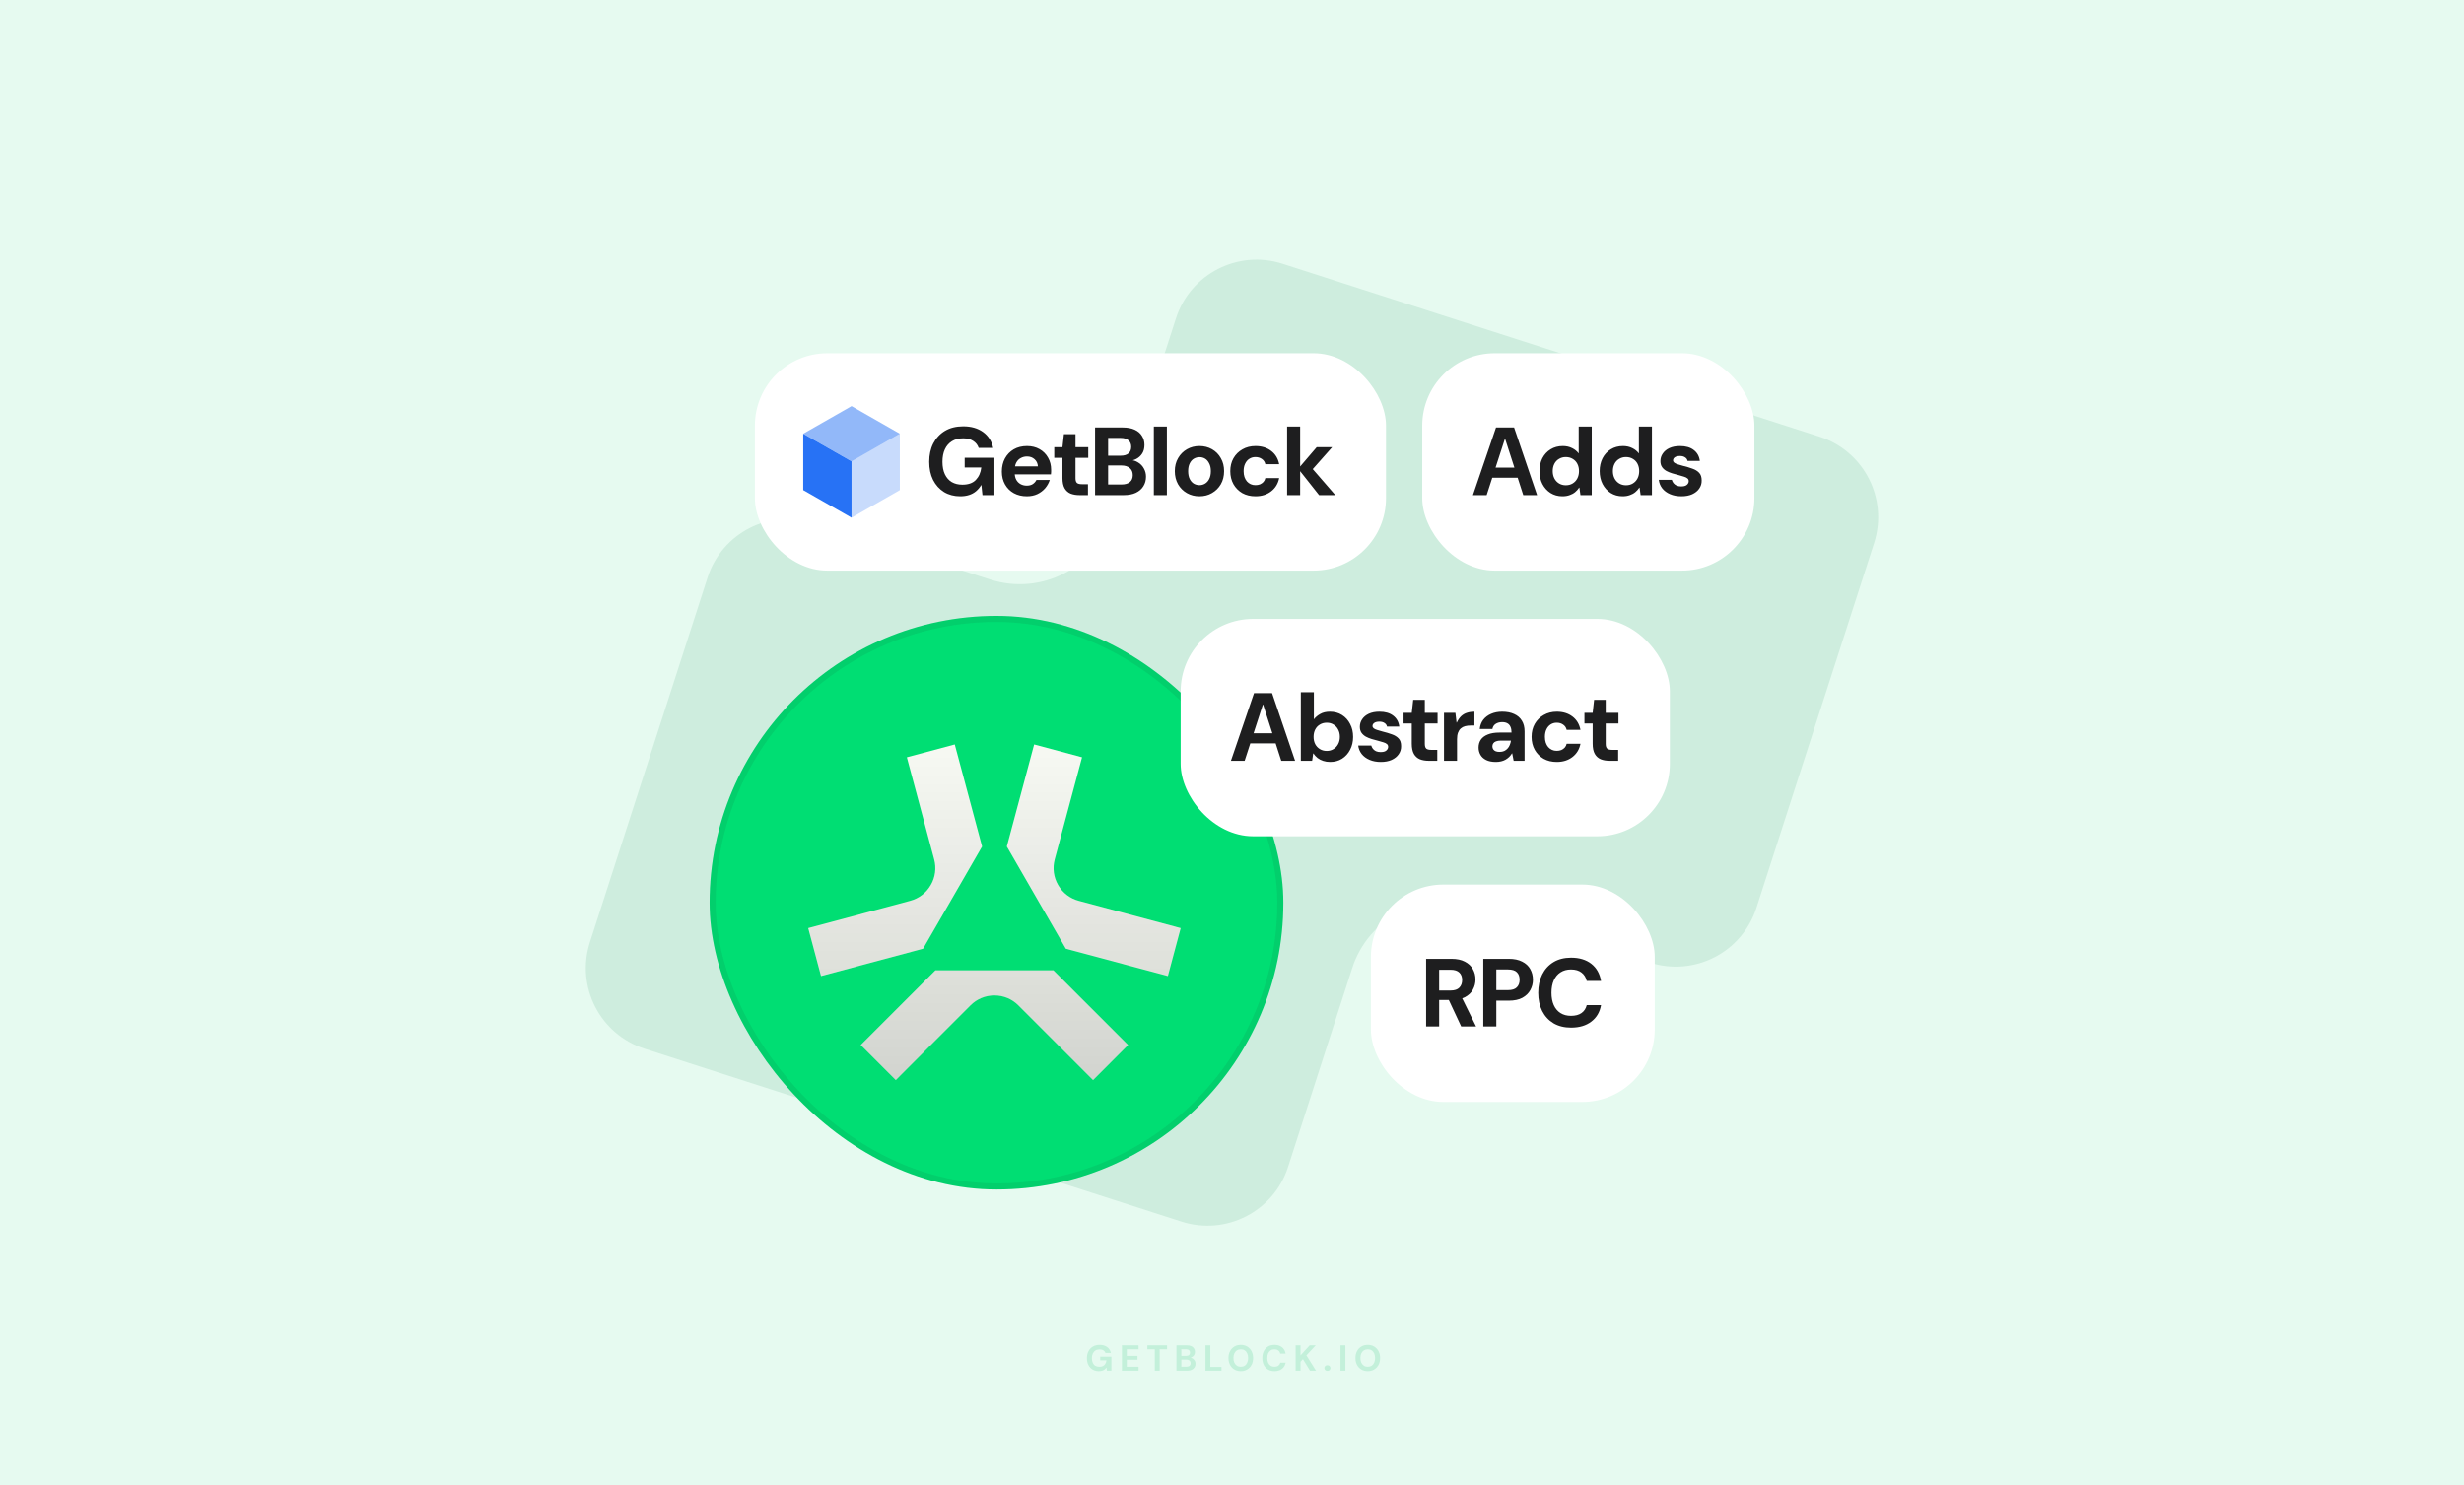 <svg width="816" height="492" viewBox="0 0 816 492" fill="none" xmlns="http://www.w3.org/2000/svg">
<rect width="816" height="492" fill="#E6FAF0"/>
<path fill-rule="evenodd" clip-rule="evenodd" d="M602.554 144.638C617.294 149.386 625.392 165.176 620.64 179.905L581.656 300.753C576.904 315.482 561.104 323.574 546.364 318.826L488.072 300.048C471.255 294.631 453.23 303.868 447.806 320.683L426.552 386.568C421.801 401.298 406 409.389 391.26 404.641L213.446 347.362C198.706 342.614 190.608 326.824 195.36 312.095L234.344 191.247C239.096 176.518 254.896 168.426 269.636 173.174L327.928 191.952C344.745 197.369 362.77 188.132 368.194 171.317L389.448 105.432C394.199 90.702 410 82.611 424.74 87.359L602.554 144.638Z" fill="#CEEDDE"/>
<path opacity="0.16" d="M363.914 454.144C363.122 454.144 362.426 453.968 361.826 453.616C361.234 453.256 360.774 452.756 360.446 452.116C360.118 451.468 359.954 450.716 359.954 449.86C359.954 448.996 360.122 448.236 360.458 447.58C360.794 446.916 361.278 446.396 361.91 446.02C362.55 445.644 363.306 445.456 364.178 445.456C365.17 445.456 365.99 445.692 366.638 446.164C367.294 446.636 367.714 447.292 367.898 448.132H366.098C365.978 447.764 365.754 447.476 365.426 447.268C365.098 447.052 364.678 446.944 364.166 446.944C363.622 446.944 363.158 447.064 362.774 447.304C362.39 447.544 362.098 447.88 361.898 448.312C361.698 448.744 361.598 449.26 361.598 449.86C361.598 450.468 361.698 450.984 361.898 451.408C362.098 451.832 362.382 452.156 362.75 452.38C363.126 452.596 363.566 452.704 364.07 452.704C364.806 452.704 365.362 452.508 365.738 452.116C366.122 451.716 366.35 451.2 366.422 450.568H364.358V449.356H368.054V454H366.566L366.434 452.932C366.258 453.196 366.05 453.42 365.81 453.604C365.578 453.78 365.306 453.912 364.994 454C364.682 454.096 364.322 454.144 363.914 454.144ZM371.537 454V445.6H377.057V446.908H373.157V449.104H376.697V450.364H373.157V452.692H377.057V454H371.537ZM382.432 454V446.908H379.972V445.6H386.488V446.908H384.04V454H382.432ZM389.604 454V445.6H393.048C393.632 445.6 394.124 445.692 394.524 445.876C394.924 446.06 395.224 446.316 395.424 446.644C395.632 446.964 395.736 447.336 395.736 447.76C395.736 448.184 395.644 448.54 395.46 448.828C395.276 449.116 395.032 449.34 394.728 449.5C394.432 449.652 394.104 449.74 393.744 449.764L393.936 449.632C394.32 449.648 394.66 449.752 394.956 449.944C395.26 450.128 395.496 450.376 395.664 450.688C395.84 451 395.928 451.34 395.928 451.708C395.928 452.156 395.82 452.552 395.604 452.896C395.388 453.24 395.076 453.512 394.668 453.712C394.26 453.904 393.76 454 393.168 454H389.604ZM391.224 452.68H392.904C393.344 452.68 393.684 452.58 393.924 452.38C394.164 452.18 394.284 451.892 394.284 451.516C394.284 451.14 394.16 450.848 393.912 450.64C393.664 450.424 393.32 450.316 392.88 450.316H391.224V452.68ZM391.224 449.104H392.784C393.208 449.104 393.532 449.008 393.756 448.816C393.98 448.624 394.092 448.352 394.092 448C394.092 447.656 393.98 447.388 393.756 447.196C393.532 446.996 393.204 446.896 392.772 446.896H391.224V449.104ZM399.211 454V445.6H400.831V452.74H404.515V454H399.211ZM410.912 454.144C410.104 454.144 409.392 453.96 408.776 453.592C408.168 453.224 407.692 452.716 407.348 452.068C407.004 451.412 406.832 450.656 406.832 449.8C406.832 448.944 407.004 448.192 407.348 447.544C407.692 446.888 408.168 446.376 408.776 446.008C409.392 445.64 410.104 445.456 410.912 445.456C411.72 445.456 412.428 445.64 413.036 446.008C413.652 446.376 414.132 446.888 414.476 447.544C414.82 448.192 414.992 448.944 414.992 449.8C414.992 450.656 414.82 451.412 414.476 452.068C414.132 452.716 413.652 453.224 413.036 453.592C412.428 453.96 411.72 454.144 410.912 454.144ZM410.912 452.692C411.408 452.692 411.836 452.576 412.196 452.344C412.564 452.104 412.844 451.768 413.036 451.336C413.236 450.904 413.336 450.392 413.336 449.8C413.336 449.2 413.236 448.688 413.036 448.264C412.844 447.832 412.564 447.5 412.196 447.268C411.836 447.036 411.408 446.92 410.912 446.92C410.424 446.92 409.996 447.036 409.628 447.268C409.26 447.5 408.976 447.832 408.776 448.264C408.576 448.688 408.476 449.2 408.476 449.8C408.476 450.392 408.576 450.904 408.776 451.336C408.976 451.768 409.26 452.104 409.628 452.344C409.996 452.576 410.424 452.692 410.912 452.692ZM422.053 454.144C421.221 454.144 420.505 453.964 419.905 453.604C419.305 453.236 418.845 452.728 418.525 452.08C418.205 451.424 418.045 450.668 418.045 449.812C418.045 448.956 418.205 448.2 418.525 447.544C418.845 446.888 419.305 446.376 419.905 446.008C420.505 445.64 421.221 445.456 422.053 445.456C423.069 445.456 423.897 445.708 424.537 446.212C425.185 446.716 425.589 447.428 425.749 448.348H423.985C423.881 447.9 423.665 447.552 423.337 447.304C423.009 447.048 422.577 446.92 422.041 446.92C421.553 446.92 421.133 447.04 420.781 447.28C420.429 447.512 420.157 447.844 419.965 448.276C419.781 448.7 419.689 449.212 419.689 449.812C419.689 450.404 419.781 450.916 419.965 451.348C420.157 451.78 420.429 452.112 420.781 452.344C421.133 452.576 421.553 452.692 422.041 452.692C422.577 452.692 423.005 452.576 423.325 452.344C423.653 452.104 423.873 451.772 423.985 451.348H425.749C425.589 452.22 425.185 452.904 424.537 453.4C423.897 453.896 423.069 454.144 422.053 454.144ZM429.077 454V445.6H430.697V448.924L433.733 445.6H435.737L432.641 448.924L435.821 454H433.841L431.489 450.184L430.697 451.024V454H429.077ZM439.603 454.06C439.307 454.06 439.063 453.972 438.871 453.796C438.687 453.612 438.595 453.388 438.595 453.124C438.595 452.86 438.687 452.64 438.871 452.464C439.063 452.28 439.307 452.188 439.603 452.188C439.899 452.188 440.139 452.28 440.323 452.464C440.507 452.64 440.599 452.86 440.599 453.124C440.599 453.388 440.507 453.612 440.323 453.796C440.139 453.972 439.899 454.06 439.603 454.06ZM443.921 454V445.6H445.541V454H443.921ZM452.961 454.144C452.153 454.144 451.441 453.96 450.825 453.592C450.217 453.224 449.741 452.716 449.397 452.068C449.053 451.412 448.881 450.656 448.881 449.8C448.881 448.944 449.053 448.192 449.397 447.544C449.741 446.888 450.217 446.376 450.825 446.008C451.441 445.64 452.153 445.456 452.961 445.456C453.769 445.456 454.477 445.64 455.085 446.008C455.701 446.376 456.181 446.888 456.525 447.544C456.869 448.192 457.041 448.944 457.041 449.8C457.041 450.656 456.869 451.412 456.525 452.068C456.181 452.716 455.701 453.224 455.085 453.592C454.477 453.96 453.769 454.144 452.961 454.144ZM452.961 452.692C453.457 452.692 453.885 452.576 454.245 452.344C454.613 452.104 454.893 451.768 455.085 451.336C455.285 450.904 455.385 450.392 455.385 449.8C455.385 449.2 455.285 448.688 455.085 448.264C454.893 447.832 454.613 447.5 454.245 447.268C453.885 447.036 453.457 446.92 452.961 446.92C452.473 446.92 452.045 447.036 451.677 447.268C451.309 447.5 451.025 447.832 450.825 448.264C450.625 448.688 450.525 449.2 450.525 449.8C450.525 450.392 450.625 450.904 450.825 451.336C451.025 451.768 451.309 452.104 451.677 452.344C452.045 452.576 452.473 452.692 452.961 452.692Z" fill="#0BB867"/>
<rect x="471" y="117" width="110" height="72" rx="24" fill="white"/>
<path d="M487.787 164L495.435 141.6H501.419L509.035 164H504.459L498.443 145.344H498.379L492.331 164H487.787ZM491.403 158.24L492.555 154.88H503.947L505.067 158.24H491.403ZM517.444 164.384C515.951 164.384 514.628 164.021 513.476 163.296C512.346 162.571 511.45 161.579 510.788 160.32C510.148 159.061 509.828 157.632 509.828 156.032C509.828 154.453 510.148 153.035 510.788 151.776C511.45 150.517 512.356 149.536 513.508 148.832C514.682 148.107 516.026 147.744 517.54 147.744C518.735 147.744 519.78 147.979 520.676 148.448C521.572 148.896 522.287 149.483 522.82 150.208V141.28H527.14V164H523.396L523.044 161.504H522.98C522.618 162.059 522.17 162.56 521.636 163.008C521.124 163.435 520.516 163.765 519.812 164C519.13 164.256 518.34 164.384 517.444 164.384ZM518.564 160.736C519.418 160.736 520.175 160.533 520.836 160.128C521.498 159.723 522.01 159.168 522.372 158.464C522.735 157.76 522.916 156.949 522.916 156.032C522.916 155.136 522.735 154.336 522.372 153.632C522.01 152.928 521.498 152.384 520.836 152C520.175 151.595 519.407 151.392 518.532 151.392C517.7 151.392 516.954 151.595 516.292 152C515.631 152.384 515.119 152.928 514.756 153.632C514.394 154.336 514.212 155.136 514.212 156.032C514.212 156.949 514.394 157.76 514.756 158.464C515.119 159.168 515.631 159.723 516.292 160.128C516.954 160.533 517.711 160.736 518.564 160.736ZM537.374 164.384C535.881 164.384 534.558 164.021 533.406 163.296C532.276 162.571 531.38 161.579 530.718 160.32C530.078 159.061 529.758 157.632 529.758 156.032C529.758 154.453 530.078 153.035 530.718 151.776C531.38 150.517 532.286 149.536 533.438 148.832C534.612 148.107 535.956 147.744 537.47 147.744C538.665 147.744 539.71 147.979 540.606 148.448C541.502 148.896 542.217 149.483 542.75 150.208V141.28H547.07V164H543.326L542.974 161.504H542.91C542.548 162.059 542.1 162.56 541.566 163.008C541.054 163.435 540.446 163.765 539.742 164C539.06 164.256 538.27 164.384 537.374 164.384ZM538.494 160.736C539.348 160.736 540.105 160.533 540.766 160.128C541.428 159.723 541.94 159.168 542.302 158.464C542.665 157.76 542.846 156.949 542.846 156.032C542.846 155.136 542.665 154.336 542.302 153.632C541.94 152.928 541.428 152.384 540.766 152C540.105 151.595 539.337 151.392 538.462 151.392C537.63 151.392 536.884 151.595 536.222 152C535.561 152.384 535.049 152.928 534.686 153.632C534.324 154.336 534.142 155.136 534.142 156.032C534.142 156.949 534.324 157.76 534.686 158.464C535.049 159.168 535.561 159.723 536.222 160.128C536.884 160.533 537.641 160.736 538.494 160.736ZM556.824 164.384C555.416 164.384 554.168 164.149 553.08 163.68C551.992 163.211 551.128 162.571 550.488 161.76C549.848 160.928 549.464 159.989 549.336 158.944H553.656C553.763 159.328 553.944 159.691 554.2 160.032C554.456 160.352 554.798 160.619 555.224 160.832C555.672 161.024 556.184 161.12 556.76 161.12C557.336 161.12 557.806 161.045 558.168 160.896C558.531 160.725 558.798 160.512 558.968 160.256C559.16 159.979 559.256 159.701 559.256 159.424C559.256 158.997 559.118 158.677 558.84 158.464C558.584 158.229 558.2 158.037 557.688 157.888C557.198 157.717 556.611 157.547 555.928 157.376C555.246 157.205 554.542 157.013 553.816 156.8C553.112 156.587 552.462 156.32 551.864 156C551.267 155.659 550.787 155.232 550.424 154.72C550.062 154.187 549.88 153.525 549.88 152.736C549.88 151.819 550.136 150.987 550.648 150.24C551.16 149.472 551.896 148.864 552.856 148.416C553.838 147.968 555.011 147.744 556.376 147.744C558.275 147.744 559.79 148.181 560.92 149.056C562.072 149.931 562.744 151.136 562.936 152.672H558.872C558.766 152.16 558.488 151.765 558.04 151.488C557.614 151.189 557.048 151.04 556.344 151.04C555.619 151.04 555.054 151.179 554.648 151.456C554.264 151.733 554.072 152.075 554.072 152.48C554.072 152.779 554.2 153.035 554.456 153.248C554.734 153.461 555.118 153.643 555.608 153.792C556.099 153.941 556.686 154.112 557.368 154.304C558.52 154.581 559.555 154.891 560.472 155.232C561.411 155.552 562.158 156.011 562.712 156.608C563.267 157.184 563.544 158.027 563.544 159.136C563.566 160.139 563.299 161.035 562.744 161.824C562.211 162.613 561.432 163.243 560.408 163.712C559.406 164.16 558.211 164.384 556.824 164.384Z" fill="#1E1E1F"/>
<rect x="454" y="293" width="94" height="72" rx="24" fill="white"/>
<path d="M472.284 340V317.6H480.668C482.46 317.6 483.943 317.909 485.116 318.528C486.311 319.147 487.196 319.979 487.772 321.024C488.348 322.048 488.636 323.189 488.636 324.448C488.636 325.643 488.348 326.763 487.772 327.808C487.217 328.832 486.343 329.664 485.148 330.304C483.975 330.923 482.46 331.232 480.604 331.232H476.604V340H472.284ZM483.9 340L479.292 330.144H483.964L488.828 340H483.9ZM476.604 328.096H480.38C481.703 328.096 482.673 327.776 483.292 327.136C483.911 326.496 484.22 325.653 484.22 324.608C484.22 323.563 483.911 322.741 483.292 322.144C482.673 321.525 481.703 321.216 480.38 321.216H476.604V328.096ZM491.214 340V317.6H499.63C501.443 317.6 502.937 317.909 504.11 318.528C505.305 319.125 506.19 319.947 506.766 320.992C507.363 322.037 507.662 323.221 507.662 324.544C507.662 325.76 507.374 326.891 506.798 327.936C506.243 328.981 505.369 329.835 504.174 330.496C503.001 331.136 501.486 331.456 499.63 331.456H495.534V340H491.214ZM495.534 327.968H499.374C500.739 327.968 501.721 327.659 502.318 327.04C502.937 326.421 503.246 325.589 503.246 324.544C503.246 323.456 502.937 322.613 502.318 322.016C501.721 321.419 500.739 321.12 499.374 321.12H495.534V327.968ZM520.293 340.384C518.053 340.384 516.112 339.904 514.469 338.944C512.848 337.963 511.6 336.608 510.725 334.88C509.85 333.131 509.413 331.115 509.413 328.832C509.413 326.549 509.85 324.533 510.725 322.784C511.6 321.035 512.848 319.669 514.469 318.688C516.09 317.707 518.032 317.216 520.293 317.216C523.024 317.216 525.253 317.888 526.981 319.232C528.709 320.576 529.786 322.475 530.213 324.928H525.477C525.2 323.733 524.624 322.805 523.749 322.144C522.874 321.461 521.712 321.12 520.261 321.12C518.917 321.12 517.754 321.44 516.773 322.08C515.813 322.699 515.077 323.584 514.565 324.736C514.053 325.888 513.797 327.253 513.797 328.832C513.797 330.411 514.053 331.776 514.565 332.928C515.077 334.059 515.813 334.933 516.773 335.552C517.754 336.171 518.917 336.48 520.261 336.48C521.712 336.48 522.874 336.171 523.749 335.552C524.624 334.933 525.2 334.059 525.477 332.928H530.213C529.808 335.253 528.73 337.077 526.981 338.4C525.253 339.723 523.024 340.384 520.293 340.384Z" fill="#1E1E1F"/>
<rect x="250" y="117" width="209" height="72" rx="24" fill="white"/>
<path d="M282 152.81V171.478L266 162.335V143.666L282 152.81Z" fill="#2772F5"/>
<path opacity="0.25" d="M282 152.81L298 143.666V162.335L282 171.478V152.81Z" fill="#2772F5"/>
<path opacity="0.5" d="M282 134.522L297.999 143.665L282 152.809L266 143.665L282 134.522Z" fill="#2772F5"/>
<path d="M318 164.384C315.973 164.384 314.181 163.915 312.624 162.976C311.088 162.016 309.883 160.683 309.008 158.976C308.155 157.248 307.728 155.243 307.728 152.96C307.728 150.656 308.176 148.629 309.072 146.88C309.989 145.109 311.28 143.723 312.944 142.72C314.629 141.717 316.645 141.216 318.992 141.216C321.616 141.216 323.803 141.845 325.552 143.104C327.301 144.363 328.421 146.112 328.912 148.352H324.112C323.771 147.371 323.163 146.603 322.288 146.048C321.435 145.472 320.325 145.184 318.96 145.184C317.509 145.184 316.272 145.504 315.248 146.144C314.224 146.784 313.445 147.68 312.912 148.832C312.379 149.984 312.112 151.36 312.112 152.96C312.112 154.581 312.379 155.957 312.912 157.088C313.445 158.219 314.203 159.083 315.184 159.68C316.187 160.256 317.36 160.544 318.704 160.544C320.667 160.544 322.149 160.021 323.152 158.976C324.176 157.909 324.784 156.533 324.976 154.848H319.472V151.616H329.328V164H325.36L325.008 160.672H324.944C324.475 161.461 323.899 162.144 323.216 162.72C322.555 163.275 321.787 163.691 320.912 163.968C320.059 164.245 319.088 164.384 318 164.384ZM340.069 164.384C338.448 164.384 337.008 164.043 335.749 163.36C334.512 162.677 333.541 161.717 332.837 160.48C332.133 159.243 331.781 157.824 331.781 156.224C331.781 154.56 332.122 153.099 332.805 151.84C333.509 150.56 334.48 149.557 335.717 148.832C336.976 148.107 338.437 147.744 340.101 147.744C341.68 147.744 343.066 148.085 344.261 148.768C345.477 149.451 346.416 150.389 347.077 151.584C347.76 152.757 348.101 154.091 348.101 155.584C348.101 155.797 348.101 156.043 348.101 156.32C348.101 156.576 348.08 156.843 348.037 157.12H334.853V154.464H343.717C343.653 153.483 343.28 152.693 342.597 152.096C341.936 151.499 341.104 151.2 340.101 151.2C339.354 151.2 338.672 151.371 338.053 151.712C337.434 152.032 336.944 152.523 336.581 153.184C336.218 153.845 336.037 154.688 336.037 155.712V156.64C336.037 157.515 336.208 158.272 336.549 158.912C336.89 159.531 337.36 160.011 337.957 160.352C338.576 160.693 339.269 160.864 340.037 160.864C340.826 160.864 341.488 160.693 342.021 160.352C342.554 159.989 342.96 159.531 343.237 158.976H347.653C347.333 159.979 346.821 160.896 346.117 161.728C345.413 162.539 344.549 163.189 343.525 163.68C342.501 164.149 341.349 164.384 340.069 164.384ZM357.485 164C356.355 164 355.363 163.829 354.509 163.488C353.677 163.125 353.027 162.539 352.557 161.728C352.088 160.896 351.853 159.765 351.853 158.336V151.648H349.133V148.128H351.853L352.333 143.808H356.173V148.128H360.397V151.648H356.173V158.4C356.173 159.147 356.333 159.669 356.653 159.968C356.973 160.245 357.517 160.384 358.285 160.384H360.301V164H357.485ZM362.655 164V141.6H371.839C373.396 141.6 374.708 141.845 375.775 142.336C376.842 142.827 377.642 143.509 378.175 144.384C378.73 145.237 379.007 146.229 379.007 147.36C379.007 148.491 378.762 149.44 378.271 150.208C377.78 150.976 377.13 151.573 376.319 152C375.53 152.405 374.666 152.64 373.727 152.704L374.207 152.352C375.231 152.395 376.138 152.672 376.927 153.184C377.738 153.675 378.367 154.336 378.815 155.168C379.284 156 379.519 156.907 379.519 157.888C379.519 159.083 379.231 160.139 378.655 161.056C378.1 161.973 377.268 162.699 376.159 163.232C375.071 163.744 373.738 164 372.159 164H362.655ZM366.975 160.48H371.455C372.628 160.48 373.535 160.213 374.175 159.68C374.815 159.147 375.135 158.379 375.135 157.376C375.135 156.373 374.804 155.595 374.143 155.04C373.482 154.464 372.564 154.176 371.391 154.176H366.975V160.48ZM366.975 150.944H371.135C372.266 150.944 373.13 150.688 373.727 150.176C374.324 149.664 374.623 148.939 374.623 148C374.623 147.083 374.324 146.368 373.727 145.856C373.13 145.323 372.255 145.056 371.103 145.056H366.975V150.944ZM382.116 164V141.28H386.436V164H382.116ZM397.223 164.384C395.687 164.384 394.301 164.032 393.063 163.328C391.826 162.624 390.845 161.643 390.119 160.384C389.415 159.125 389.063 157.685 389.063 156.064C389.063 154.421 389.426 152.981 390.151 151.744C390.877 150.485 391.858 149.504 393.095 148.8C394.333 148.096 395.709 147.744 397.223 147.744C398.759 147.744 400.146 148.096 401.383 148.8C402.621 149.504 403.591 150.485 404.295 151.744C405.021 152.981 405.383 154.421 405.383 156.064C405.383 157.707 405.021 159.157 404.295 160.416C403.57 161.653 402.589 162.624 401.351 163.328C400.135 164.032 398.759 164.384 397.223 164.384ZM397.223 160.704C397.906 160.704 398.525 160.533 399.079 160.192C399.655 159.851 400.114 159.339 400.455 158.656C400.818 157.952 400.999 157.088 400.999 156.064C400.999 155.04 400.818 154.187 400.455 153.504C400.114 152.8 399.666 152.277 399.111 151.936C398.557 151.595 397.938 151.424 397.255 151.424C396.573 151.424 395.943 151.595 395.367 151.936C394.791 152.277 394.333 152.8 393.991 153.504C393.65 154.187 393.479 155.04 393.479 156.064C393.479 157.088 393.65 157.952 393.991 158.656C394.333 159.339 394.781 159.851 395.335 160.192C395.911 160.533 396.541 160.704 397.223 160.704ZM415.783 164.384C414.119 164.384 412.658 164.032 411.399 163.328C410.162 162.603 409.191 161.621 408.487 160.384C407.783 159.125 407.431 157.685 407.431 156.064C407.431 154.443 407.783 153.013 408.487 151.776C409.212 150.517 410.204 149.536 411.463 148.832C412.722 148.107 414.162 147.744 415.783 147.744C417.831 147.744 419.559 148.277 420.967 149.344C422.375 150.411 423.26 151.883 423.623 153.76H419.047C418.876 153.013 418.492 152.437 417.895 152.032C417.298 151.605 416.583 151.392 415.751 151.392C415.004 151.392 414.332 151.584 413.735 151.968C413.159 152.331 412.7 152.864 412.359 153.568C412.018 154.251 411.847 155.083 411.847 156.064C411.847 156.789 411.943 157.44 412.135 158.016C412.327 158.571 412.594 159.051 412.935 159.456C413.298 159.861 413.714 160.171 414.183 160.384C414.652 160.597 415.175 160.704 415.751 160.704C416.306 160.704 416.807 160.619 417.255 160.448C417.703 160.256 418.087 159.989 418.407 159.648C418.727 159.285 418.94 158.859 419.047 158.368H423.623C423.26 160.203 422.375 161.664 420.967 162.752C419.559 163.84 417.831 164.384 415.783 164.384ZM436.841 164L429.929 155.264L436.041 148.128H441.161L433.257 157.056L433.225 153.632L442.217 164H436.841ZM426.249 164V141.28H430.569V164H426.249Z" fill="#1E1E1F"/>
<rect x="235" y="204" width="190" height="190" rx="95" fill="#00DE73"/>
<rect x="236" y="205" width="188" height="188" rx="94" stroke="#1E1E1F" stroke-opacity="0.08" stroke-width="2"/>
<g filter="url(#filter0_d_3402_11671)">
<path d="M271.898 319.3L305.68 310.252L305.699 310.233L325.232 276.394L316.189 242.594L300.32 246.838L309.363 280.638C310.134 283.532 309.748 286.561 308.244 289.146C306.741 291.751 304.33 293.603 301.438 294.374L267.656 303.422L271.898 319.3Z" fill="#F7F9F3"/>
<path d="M271.898 319.3L305.68 310.252L305.699 310.233L325.232 276.394L316.189 242.594L300.32 246.838L309.363 280.638C310.134 283.532 309.748 286.561 308.244 289.146C306.741 291.751 304.33 293.603 301.438 294.374L267.656 303.422L271.898 319.3Z" fill="url(#paint0_linear_3402_11671)" fill-opacity="0.2"/>
<path d="M352.981 310.252L386.763 319.3L391.005 303.422L357.223 294.374C354.331 293.603 351.921 291.751 350.417 289.146C348.913 286.561 348.527 283.532 349.299 280.638L358.342 246.838L342.473 242.594L333.43 276.394L352.962 310.233L352.981 310.252Z" fill="#F7F9F3"/>
<path d="M352.981 310.252L386.763 319.3L391.005 303.422L357.223 294.374C354.331 293.603 351.921 291.751 350.417 289.146C348.913 286.561 348.527 283.532 349.299 280.638L358.342 246.838L342.473 242.594L333.43 276.394L352.962 310.233L352.981 310.252Z" fill="url(#paint1_linear_3402_11671)" fill-opacity="0.2"/>
<path d="M348.85 317.39L373.589 342.142L361.981 353.756L337.243 329.005C335.122 326.882 332.326 325.725 329.318 325.725C326.31 325.725 323.514 326.882 321.393 329.005L296.655 353.756L285.047 342.142L309.785 317.39H348.85Z" fill="#F7F9F3"/>
<path d="M348.85 317.39L373.589 342.142L361.981 353.756L337.243 329.005C335.122 326.882 332.326 325.725 329.318 325.725C326.31 325.725 323.514 326.882 321.393 329.005L296.655 353.756L285.047 342.142L309.785 317.39H348.85Z" fill="url(#paint2_linear_3402_11671)" fill-opacity="0.2"/>
</g>
<rect x="391" y="205" width="162" height="72" rx="24" fill="white"/>
<path d="M407.645 252L415.293 229.6H421.277L428.893 252H424.317L418.301 233.344H418.237L412.189 252H407.645ZM411.261 246.24L412.413 242.88H423.805L424.925 246.24H411.261ZM440.49 252.384C439.658 252.384 438.89 252.267 438.186 252.032C437.504 251.819 436.885 251.499 436.33 251.072C435.797 250.645 435.338 250.144 434.954 249.568H434.89L434.538 252H430.794V229.28H435.114V238.272C435.626 237.589 436.32 237.003 437.194 236.512C438.069 236 439.146 235.744 440.426 235.744C441.941 235.744 443.274 236.107 444.426 236.832C445.578 237.557 446.474 238.549 447.114 239.808C447.776 241.045 448.106 242.475 448.106 244.096C448.106 245.675 447.776 247.093 447.114 248.352C446.474 249.611 445.578 250.603 444.426 251.328C443.296 252.032 441.984 252.384 440.49 252.384ZM439.37 248.736C440.224 248.736 440.97 248.533 441.61 248.128C442.272 247.723 442.784 247.179 443.146 246.496C443.53 245.792 443.722 244.981 443.722 244.064C443.722 243.147 443.53 242.336 443.146 241.632C442.784 240.928 442.272 240.384 441.61 240C440.97 239.595 440.224 239.392 439.37 239.392C438.517 239.392 437.76 239.595 437.098 240C436.437 240.384 435.925 240.928 435.562 241.632C435.2 242.336 435.018 243.147 435.018 244.064C435.018 244.981 435.2 245.792 435.562 246.496C435.925 247.179 436.437 247.723 437.098 248.128C437.76 248.533 438.517 248.736 439.37 248.736ZM457.284 252.384C455.876 252.384 454.628 252.149 453.54 251.68C452.452 251.211 451.588 250.571 450.948 249.76C450.308 248.928 449.924 247.989 449.796 246.944H454.116C454.223 247.328 454.404 247.691 454.66 248.032C454.916 248.352 455.258 248.619 455.684 248.832C456.132 249.024 456.644 249.12 457.22 249.12C457.796 249.12 458.266 249.045 458.628 248.896C458.991 248.725 459.258 248.512 459.428 248.256C459.62 247.979 459.716 247.701 459.716 247.424C459.716 246.997 459.578 246.677 459.3 246.464C459.044 246.229 458.66 246.037 458.148 245.888C457.658 245.717 457.071 245.547 456.388 245.376C455.706 245.205 455.002 245.013 454.276 244.8C453.572 244.587 452.922 244.32 452.324 244C451.727 243.659 451.247 243.232 450.884 242.72C450.522 242.187 450.34 241.525 450.34 240.736C450.34 239.819 450.596 238.987 451.108 238.24C451.62 237.472 452.356 236.864 453.316 236.416C454.298 235.968 455.471 235.744 456.836 235.744C458.735 235.744 460.25 236.181 461.38 237.056C462.532 237.931 463.204 239.136 463.396 240.672H459.332C459.226 240.16 458.948 239.765 458.5 239.488C458.074 239.189 457.508 239.04 456.804 239.04C456.079 239.04 455.514 239.179 455.108 239.456C454.724 239.733 454.532 240.075 454.532 240.48C454.532 240.779 454.66 241.035 454.916 241.248C455.194 241.461 455.578 241.643 456.068 241.792C456.559 241.941 457.146 242.112 457.828 242.304C458.98 242.581 460.015 242.891 460.932 243.232C461.871 243.552 462.618 244.011 463.172 244.608C463.727 245.184 464.004 246.027 464.004 247.136C464.026 248.139 463.759 249.035 463.204 249.824C462.671 250.613 461.892 251.243 460.868 251.712C459.866 252.16 458.671 252.384 457.284 252.384ZM473.165 252C472.035 252 471.043 251.829 470.189 251.488C469.357 251.125 468.707 250.539 468.237 249.728C467.768 248.896 467.533 247.765 467.533 246.336V239.648H464.813V236.128H467.533L468.013 231.808H471.853V236.128H476.077V239.648H471.853V246.4C471.853 247.147 472.013 247.669 472.333 247.968C472.653 248.245 473.197 248.384 473.965 248.384H475.981V252H473.165ZM478.207 252V236.128H481.983L482.367 239.36H482.431C482.858 238.464 483.348 237.749 483.903 237.216C484.479 236.683 485.13 236.309 485.855 236.096C486.58 235.861 487.391 235.744 488.287 235.744V240.32H487.103C486.399 240.32 485.759 240.395 485.183 240.544C484.628 240.693 484.148 240.949 483.743 241.312C483.359 241.653 483.06 242.112 482.847 242.688C482.634 243.264 482.527 243.979 482.527 244.832V252H478.207ZM495.387 252.384C494.086 252.384 493.009 252.171 492.155 251.744C491.302 251.317 490.673 250.741 490.267 250.016C489.862 249.291 489.659 248.491 489.659 247.616C489.659 246.635 489.905 245.771 490.395 245.024C490.907 244.277 491.675 243.701 492.699 243.296C493.723 242.869 495.014 242.656 496.571 242.656H500.571C500.571 241.867 500.454 241.227 500.219 240.736C500.006 240.224 499.665 239.84 499.195 239.584C498.747 239.328 498.171 239.2 497.467 239.2C496.635 239.2 495.921 239.392 495.323 239.776C494.747 240.139 494.385 240.704 494.235 241.472H490.043C490.171 240.299 490.555 239.285 491.195 238.432C491.857 237.579 492.731 236.917 493.819 236.448C494.907 235.979 496.123 235.744 497.467 235.744C499.003 235.744 500.326 236 501.435 236.512C502.545 237.003 503.398 237.739 503.995 238.72C504.593 239.68 504.891 240.853 504.891 242.24V252H501.275L500.795 249.536H500.731C500.454 249.984 500.134 250.389 499.771 250.752C499.409 251.093 499.003 251.392 498.555 251.648C498.129 251.883 497.649 252.064 497.115 252.192C496.582 252.32 496.006 252.384 495.387 252.384ZM496.603 249.056C497.179 249.056 497.691 248.96 498.139 248.768C498.587 248.555 498.961 248.277 499.259 247.936C499.579 247.595 499.825 247.2 499.995 246.752C500.187 246.283 500.315 245.803 500.379 245.312H497.051C496.39 245.312 495.846 245.397 495.419 245.568C495.014 245.717 494.715 245.941 494.523 246.24C494.331 246.517 494.235 246.848 494.235 247.232C494.235 247.616 494.331 247.947 494.523 248.224C494.715 248.501 494.993 248.715 495.355 248.864C495.718 248.992 496.134 249.056 496.603 249.056ZM515.564 252.384C513.9 252.384 512.439 252.032 511.18 251.328C509.943 250.603 508.972 249.621 508.268 248.384C507.564 247.125 507.212 245.685 507.212 244.064C507.212 242.443 507.564 241.013 508.268 239.776C508.993 238.517 509.985 237.536 511.244 236.832C512.503 236.107 513.943 235.744 515.564 235.744C517.612 235.744 519.34 236.277 520.748 237.344C522.156 238.411 523.041 239.883 523.404 241.76H518.828C518.657 241.013 518.273 240.437 517.676 240.032C517.079 239.605 516.364 239.392 515.532 239.392C514.785 239.392 514.113 239.584 513.516 239.968C512.94 240.331 512.481 240.864 512.14 241.568C511.799 242.251 511.628 243.083 511.628 244.064C511.628 244.789 511.724 245.44 511.916 246.016C512.108 246.571 512.375 247.051 512.716 247.456C513.079 247.861 513.495 248.171 513.964 248.384C514.433 248.597 514.956 248.704 515.532 248.704C516.087 248.704 516.588 248.619 517.036 248.448C517.484 248.256 517.868 247.989 518.188 247.648C518.508 247.285 518.721 246.859 518.828 246.368H523.404C523.041 248.203 522.156 249.664 520.748 250.752C519.34 251.84 517.612 252.384 515.564 252.384ZM533.073 252C531.942 252 530.95 251.829 530.097 251.488C529.265 251.125 528.614 250.539 528.145 249.728C527.676 248.896 527.441 247.765 527.441 246.336V239.648H524.721V236.128H527.441L527.921 231.808H531.761V236.128H535.985V239.648H531.761V246.4C531.761 247.147 531.921 247.669 532.241 247.968C532.561 248.245 533.105 248.384 533.873 248.384H535.889V252H533.073Z" fill="#1E1E1F"/>
<defs>
<filter id="filter0_d_3402_11671" x="259.656" y="238.594" width="139.352" height="127.162" filterUnits="userSpaceOnUse" color-interpolation-filters="sRGB">
<feFlood flood-opacity="0" result="BackgroundImageFix"/>
<feColorMatrix in="SourceAlpha" type="matrix" values="0 0 0 0 0 0 0 0 0 0 0 0 0 0 0 0 0 0 127 0" result="hardAlpha"/>
<feOffset dy="4"/>
<feGaussianBlur stdDeviation="4"/>
<feComposite in2="hardAlpha" operator="out"/>
<feColorMatrix type="matrix" values="0 0 0 0 0 0 0 0 0 0 0 0 0 0 0 0 0 0 0.35 0"/>
<feBlend mode="normal" in2="BackgroundImageFix" result="effect1_dropShadow_3402_11671"/>
<feBlend mode="normal" in="SourceGraphic" in2="effect1_dropShadow_3402_11671" result="shape"/>
</filter>
<linearGradient id="paint0_linear_3402_11671" x1="329.329" y1="242.594" x2="329.329" y2="353.756" gradientUnits="userSpaceOnUse">
<stop stop-opacity="0"/>
<stop offset="1" stop-opacity="0.75"/>
</linearGradient>
<linearGradient id="paint1_linear_3402_11671" x1="329.332" y1="242.594" x2="329.332" y2="353.756" gradientUnits="userSpaceOnUse">
<stop stop-opacity="0"/>
<stop offset="1" stop-opacity="0.75"/>
</linearGradient>
<linearGradient id="paint2_linear_3402_11671" x1="329.327" y1="242.594" x2="329.327" y2="353.756" gradientUnits="userSpaceOnUse">
<stop stop-opacity="0"/>
<stop offset="1" stop-opacity="0.75"/>
</linearGradient>
</defs>
</svg>
